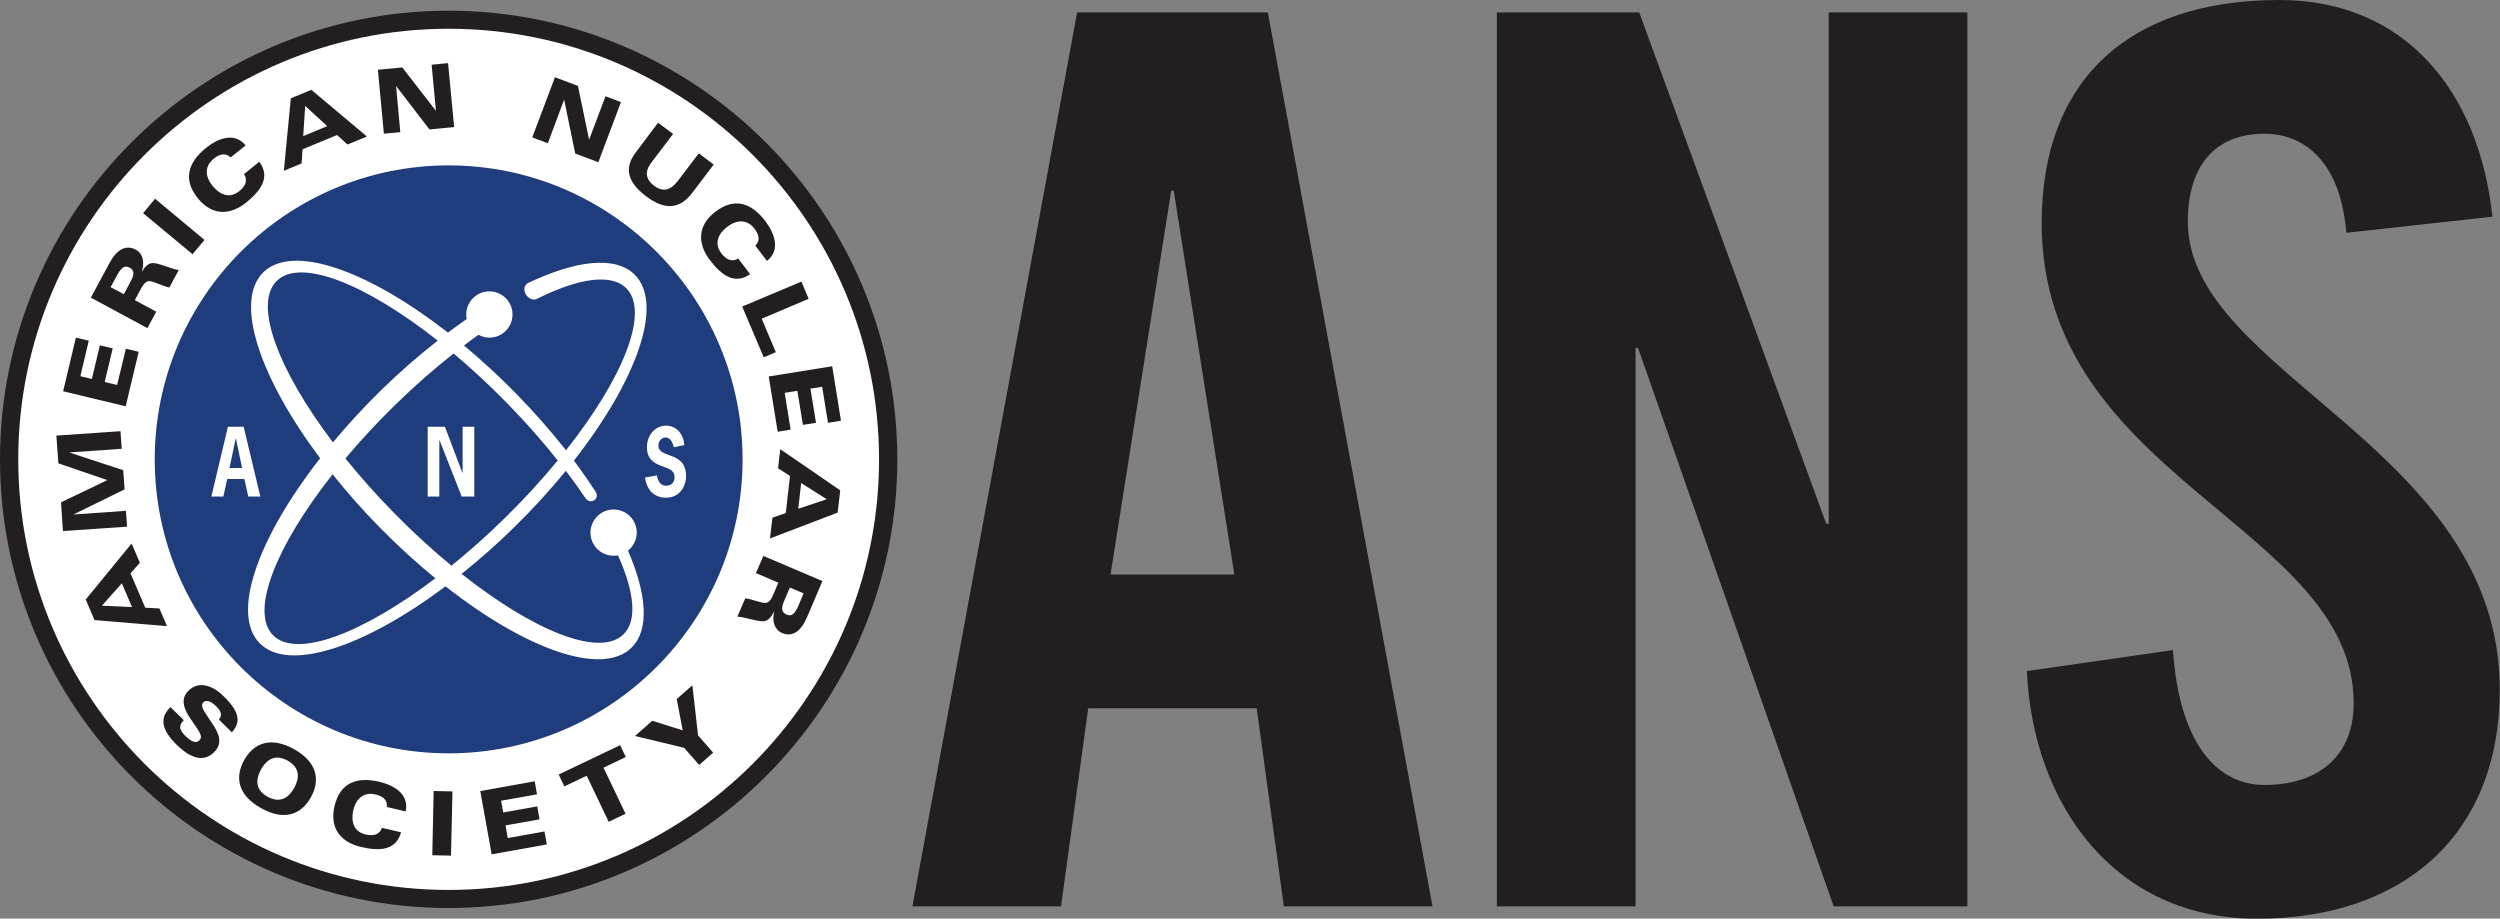 <?xml version="1.0" encoding="UTF-8" standalone="no"?><!DOCTYPE svg PUBLIC "-//W3C//DTD SVG 1.1//EN" "http://www.w3.org/Graphics/SVG/1.1/DTD/svg11.dtd"><svg width="100%" height="100%" viewBox="0 0 215 79" version="1.1" xmlns="http://www.w3.org/2000/svg" xmlns:xlink="http://www.w3.org/1999/xlink" xml:space="preserve" xmlns:serif="http://www.serif.com/" style="fill-rule:evenodd;clip-rule:evenodd;stroke-linejoin:round;stroke-miterlimit:2;"><rect x="0" y="0" width="215" height="79" fill="#808080" stroke="none"/><g><path d="M77.006,39.503c0,21.22 -17.203,38.422 -38.424,38.422c-21.216,0 -38.418,-17.202 -38.418,-38.422c0,-21.217 17.202,-38.417 38.418,-38.417c21.221,0 38.424,17.2 38.424,38.417Z" style="fill:#fff;fill-rule:nonzero;"/><path d="M38.58,2.473c-20.414,0 -37.011,16.613 -37.011,37.033c0,20.416 16.597,37.029 37.011,37.029c20.417,0 37.018,-16.613 37.018,-37.029c0,-20.42 -16.601,-37.033 -37.018,-37.033Zm0,75.617c-21.27,0 -38.58,-17.311 -38.58,-38.584c0,-21.272 17.31,-38.585 38.58,-38.585c21.271,0 38.589,17.313 38.589,38.585c0,21.273 -17.318,38.584 -38.589,38.584Z" style="fill:#231f20;fill-rule:nonzero;"/><path d="M8.764,52.089l2.592,0.12l-0.878,-2.046l-1.714,1.926Zm-0.639,1.237l-0.752,-1.771l3.946,-4.81l0.713,1.65l-0.808,0.912l1.27,2.955l1.218,0.064l0.648,1.522l-6.235,-0.522Z" style="fill:#231f20;fill-rule:nonzero;"/><path d="M5.413,45.671l-0.166,-2.471l3.984,-1.911l-4.211,-1.44l-0.173,-2.386l5.514,-0.381l0.108,1.514l-4.49,0.314l0,0.012l4.619,1.514l0.117,1.651l-4.368,2.141l0,0.015l4.484,-0.311l0.096,1.362l-5.514,0.377Z" style="fill:#231f20;fill-rule:nonzero;"/><path d="M5.429,33.65l1.096,-4.616l1.11,0.264l-0.726,3.056l0.991,0.235l0.689,-2.89l1.104,0.266l-0.69,2.889l1.068,0.252l0.752,-3.113l1.106,0.26l-1.12,4.688l-5.38,-1.291Z" style="fill:#231f20;fill-rule:nonzero;"/><path d="M10.652,25.301l0.595,-1.123c0.354,-0.647 0.268,-0.965 -0.104,-1.166c-0.469,-0.25 -0.758,0.07 -1.125,0.753l-0.506,0.93l1.14,0.606Zm-2.838,0.295l1.599,-2.968c0.627,-1.177 1.418,-1.612 2.268,-1.154c0.611,0.33 0.775,1.067 0.515,1.867l0.014,0.008c0.246,-0.396 0.544,-0.727 0.938,-0.727c0.573,0.002 1.606,0.528 2.225,0.598l-0.807,1.501c-0.556,-0.099 -1.254,-0.498 -1.657,-0.54c-0.271,-0.033 -0.501,0.117 -0.807,0.685l-0.507,0.947l1.844,0.993l-0.763,1.413l-4.862,-2.623Z" style="fill:#231f20;fill-rule:nonzero;"/><path d="M12.306,18.333l1.029,-1.243l4.252,3.543l-1.03,1.229l-4.251,-3.529Z" style="fill:#231f20;fill-rule:nonzero;"/><path d="M19.836,13.538c-0.447,-0.43 -0.97,-0.284 -1.443,0.099c-0.833,0.666 -0.754,1.551 -0.119,2.34c0.619,0.761 1.462,1.146 2.308,0.457c0.481,-0.383 0.778,-0.901 0.397,-1.454l1.32,-1.07c0.971,1.308 0.163,2.461 -1.128,3.51c-1.297,1.035 -2.865,1.229 -4.165,-0.375c-1.295,-1.618 -0.825,-3.08 0.703,-4.32c1.105,-0.884 2.479,-1.353 3.414,-0.223l-1.287,1.036Z" style="fill:#231f20;fill-rule:nonzero;"/><path d="M26.246,9.107l-0.169,2.595l2.065,-0.853l-1.896,-1.742Zm-1.235,-0.652l1.767,-0.729l4.776,4.014l-1.671,0.687l-0.895,-0.815l-2.969,1.227l-0.082,1.216l-1.528,0.632l0.602,-6.232Z" style="fill:#231f20;fill-rule:nonzero;"/><path d="M32.498,5.998l2.1,-0.197l2.885,3.722l0.007,0l-0.372,-3.957l1.416,-0.138l0.524,5.501l-2.125,0.202l-2.862,-3.725l-0.008,0l0.363,3.962l-1.413,0.131l-0.515,-5.501Z" style="fill:#231f20;fill-rule:nonzero;"/><path d="M47.727,6.643l1.975,0.745l0.958,4.614l0.007,0.004l1.407,-3.726l1.33,0.5l-1.947,5.171l-1.989,-0.748l-0.944,-4.602l-0.014,-0.014l-1.394,3.73l-1.341,-0.501l1.952,-5.173Z" style="fill:#231f20;fill-rule:nonzero;"/><path d="M59.562,16.548c-1.152,1.529 -2.453,1.491 -3.991,0.334c-1.54,-1.166 -1.966,-2.36 -0.903,-3.766l1.925,-2.561l1.293,0.964l-1.88,2.474c-0.596,0.795 -0.458,1.446 0.246,1.984c0.849,0.635 1.498,0.302 2.085,-0.474l1.758,-2.319l1.28,0.97l-1.813,2.394Z" style="fill:#231f20;fill-rule:nonzero;"/><path d="M64.959,21.126c0.438,-0.432 0.314,-0.961 -0.064,-1.447c-0.633,-0.84 -1.525,-0.799 -2.33,-0.189c-0.785,0.592 -1.19,1.427 -0.525,2.299c0.367,0.486 0.873,0.798 1.447,0.439l1.023,1.353c-1.343,0.926 -2.47,0.093 -3.475,-1.24c-1.003,-1.317 -1.133,-2.902 0.499,-4.142c1.663,-1.257 3.101,-0.74 4.301,0.837c0.841,1.123 1.265,2.508 0.122,3.406l-0.998,-1.316Z" style="fill:#231f20;fill-rule:nonzero;"/><path d="M68.92,24.215l0.624,1.482l-4.04,1.711l1.218,2.878l-1.041,0.44l-1.852,-4.362l5.091,-2.149Z" style="fill:#231f20;fill-rule:nonzero;"/><path d="M71.57,31.497l0.752,4.685l-1.115,0.178l-0.502,-3.099l-1.009,0.167l0.48,2.932l-1.124,0.179l-0.48,-2.93l-1.088,0.175l0.509,3.165l-1.113,0.179l-0.769,-4.751l5.459,-0.88Z" style="fill:#231f20;fill-rule:nonzero;"/><path d="M71.098,42.933l-2.199,-1.391l-0.246,2.212l2.445,-0.821Zm1.162,-0.761l-0.221,1.91l-5.819,2.224l0.211,-1.788l1.148,-0.393l0.362,-3.193l-1.024,-0.66l0.183,-1.645l5.16,3.545Z" style="fill:#231f20;fill-rule:nonzero;"/><path d="M67.929,50.529l-0.502,1.174c-0.292,0.676 -0.17,0.982 0.223,1.152c0.486,0.21 0.75,-0.138 1.049,-0.851l0.41,-0.975l-1.18,-0.5Zm2.8,-0.558l-1.324,3.107c-0.521,1.228 -1.262,1.734 -2.148,1.36c-0.651,-0.28 -0.872,-1.001 -0.683,-1.82l-0.016,-0.002c-0.214,0.418 -0.488,0.773 -0.871,0.811c-0.562,0.045 -1.655,-0.375 -2.274,-0.393l0.677,-1.575c0.567,0.055 1.285,0.388 1.699,0.389c0.267,0.007 0.488,-0.16 0.729,-0.75l0.42,-0.988l-1.927,-0.825l0.638,-1.474l5.08,2.16Z" style="fill:#231f20;fill-rule:nonzero;"/><path d="M15.805,61.932c-0.486,0.515 -0.37,0.856 0.163,1.38c0.684,0.669 1.024,0.531 1.184,0.356c0.268,-0.261 0.088,-0.613 -0.29,-1.15l-0.444,-0.66c-0.527,-0.763 -0.973,-1.679 -0.237,-2.431c0.956,-0.964 2.184,-0.418 3.074,0.469c1.445,1.423 1.411,2.261 0.684,3.084l-1.113,-1.098c0.366,-0.431 0.104,-0.815 -0.253,-1.155c-0.5,-0.491 -0.877,-0.539 -1.096,-0.323c-0.261,0.265 0.031,0.691 0.358,1.192l0.425,0.632c0.573,0.856 0.932,1.671 0.161,2.454c-1.088,1.091 -2.388,0.205 -3.265,-0.669c-1.587,-1.566 -1.188,-2.511 -0.498,-3.206l1.147,1.125Z" style="fill:#231f20;fill-rule:nonzero;"/><path d="M23.006,68.515c1.076,0.598 1.817,0.094 2.296,-0.75c0.471,-0.855 0.505,-1.753 -0.562,-2.349c-1.079,-0.596 -1.822,-0.091 -2.292,0.755c-0.471,0.854 -0.509,1.753 0.558,2.344Zm2.279,-4.087c2.017,1.122 2.268,2.679 1.452,4.135c-0.806,1.461 -2.265,2.071 -4.275,0.941c-2.029,-1.121 -2.274,-2.68 -1.465,-4.131c0.813,-1.461 2.265,-2.071 4.288,-0.945Z" style="fill:#231f20;fill-rule:nonzero;"/><path d="M33.271,69.403c0.062,-0.619 -0.366,-0.943 -0.97,-1.079c-1.015,-0.239 -1.682,0.359 -1.914,1.339c-0.219,0.954 0,1.859 1.059,2.102c0.596,0.143 1.183,0.067 1.395,-0.573l1.654,0.385c-0.447,1.566 -1.844,1.642 -3.464,1.258c-1.612,-0.377 -2.732,-1.509 -2.263,-3.513c0.481,-2.02 1.923,-2.541 3.853,-2.092c1.354,0.326 2.579,1.126 2.266,2.553l-1.616,-0.38Z" style="fill:#231f20;fill-rule:nonzero;"/><path d="M37.295,68.025l1.616,0.037l-0.124,5.521l-1.61,-0.032l0.118,-5.526Z" style="fill:#231f20;fill-rule:nonzero;"/><path d="M41.304,68.029l4.683,-0.839l0.196,1.121l-3.085,0.549l0.175,1.013l2.932,-0.525l0.195,1.118l-2.923,0.515l0.186,1.091l3.163,-0.567l0.202,1.116l-4.744,0.851l-0.98,-5.443Z" style="fill:#231f20;fill-rule:nonzero;"/><path d="M50.455,66.714l-1.922,0.913l-0.488,-1.017l5.288,-2.527l0.486,1.019l-1.919,0.918l1.898,3.962l-1.451,0.692l-1.892,-3.96Z" style="fill:#231f20;fill-rule:nonzero;"/><path d="M58.833,64.313l-4.221,-1.018l1.477,-1.31l2.624,0.826l-0.515,-2.694l1.346,-1.183l0.488,4.311l1.3,1.479l-1.201,1.063l-1.298,-1.474Z" style="fill:#231f20;fill-rule:nonzero;"/><path d="M38.583,14.224c-13.939,0 -25.276,11.344 -25.276,25.286c0,13.939 11.337,25.277 25.276,25.277c13.938,0 25.279,-11.338 25.279,-25.277c0,-13.942 -11.341,-25.286 -25.279,-25.286Z" style="fill:#1f3d7c;fill-rule:nonzero;"/><path d="M19.738,40.247l0.526,-2.51l0.032,0l0.525,2.51l-1.083,0Zm1.216,-3.545l-1.354,0l-1.422,6.002l1.028,0l0.338,-1.509l1.473,0l0.336,1.509l1.038,0l-1.437,-6.002Z" style="fill:#fff;fill-rule:nonzero;"/><path d="M39.786,40.657l-0.023,0l-1.501,-3.955l-1.482,0l0,6.002l1.003,0l0,-4.824l0.027,0l1.896,4.824l1.084,0l0,-6.002l-1.004,0l0,3.955Z" style="fill:#fff;fill-rule:nonzero;"/><path d="M56.626,38.315c0,-0.407 0.29,-0.691 0.61,-0.691c0.418,0 0.606,0.422 0.716,0.838l0.901,-0.186c-0.08,-1.015 -0.72,-1.673 -1.584,-1.673c-0.871,0 -1.632,0.771 -1.632,1.85c0,2.052 2.376,1.35 2.376,2.558c0,0.522 -0.328,0.764 -0.728,0.764c-0.486,0 -0.697,-0.38 -0.791,-0.888l-1.024,0.177c0.167,1.173 0.858,1.736 1.821,1.736c1.24,0 1.712,-1.099 1.712,-1.835c0,-2.241 -2.377,-1.47 -2.377,-2.65Z" style="fill:#fff;fill-rule:nonzero;"/><path d="M33.875,44.1c-1.525,-1.553 -2.921,-3.126 -4.168,-4.673c1.268,-1.51 2.68,-3.04 4.221,-4.551c1.693,-1.661 3.404,-3.153 5.082,-4.476c1.506,1.265 3.033,2.674 4.539,4.211c1.629,1.66 3.108,3.34 4.417,4.989c-1.351,1.639 -2.871,3.306 -4.548,4.951c-1.527,1.499 -3.072,2.868 -4.592,4.099c-1.639,-1.352 -3.306,-2.873 -4.951,-4.55Zm-10.4,10.522c-1.994,-2.032 0.245,-7.641 5.127,-13.832c1.21,1.509 2.544,3.029 4.011,4.524c1.591,1.624 3.215,3.101 4.827,4.419c-6.3,4.78 -11.966,6.926 -13.965,4.889Zm0.327,-30.466c2.035,-1.994 7.648,0.25 13.843,5.136c-1.643,1.288 -3.299,2.723 -4.93,4.323c-1.49,1.461 -2.849,2.949 -4.083,4.429c-4.74,-6.267 -6.859,-11.897 -4.83,-13.888Zm30.958,21.652c0,-1.099 -0.89,-1.991 -1.989,-1.991c-1.099,0 -1.99,0.892 -1.99,1.991c0,1.098 0.891,1.987 1.99,1.987c0.128,0 0.253,-0.013 0.374,-0.038c1.412,3.132 1.683,5.611 0.476,6.796c-2.042,2.005 -7.695,-0.268 -13.922,-5.199c1.509,-1.208 3.028,-2.542 4.523,-4.008c1.631,-1.601 3.117,-3.234 4.441,-4.855c0.618,0.81 1.198,1.62 1.721,2.401l0.004,-0.003c0.093,0.132 0.248,0.218 0.425,0.218c0.286,0 0.517,-0.225 0.517,-0.502c0,-0.1 -0.031,-0.193 -0.083,-0.271l0.003,-0.002c-0.58,-0.893 -1.206,-1.799 -1.895,-2.717c5.41,-6.91 7.743,-13.429 5.254,-15.969c-1.646,-1.678 -5.077,-1.272 -9.235,0.711c0,0 -0.497,0.283 -0.168,0.934c0,0 0.387,0.683 0.979,0.407c3.551,-1.772 6.392,-2.215 7.688,-0.895c2.003,2.045 -0.271,7.696 -5.199,13.922c-1.286,-1.638 -2.735,-3.292 -4.331,-4.917c-1.465,-1.495 -2.956,-2.856 -4.442,-4.094c0.416,-0.315 0.833,-0.632 1.243,-0.924c0.282,0.153 0.6,0.247 0.943,0.247c1.099,0 1.989,-0.89 1.989,-1.989c0,-1.099 -0.89,-1.989 -1.989,-1.989c-1.098,0 -1.99,0.89 -1.99,1.989c0,0.133 0.014,0.264 0.04,0.39c-0.533,0.369 -1.07,0.763 -1.61,1.168c-6.878,-5.362 -13.352,-7.665 -15.882,-5.186c-2.53,2.483 -0.349,9.006 4.887,15.989c-5.376,6.885 -7.687,13.372 -5.203,15.905c2.481,2.528 9.004,0.347 15.986,-4.888c6.92,5.426 13.454,7.77 15.998,5.274c1.557,-1.527 1.32,-4.591 -0.306,-8.347c0.456,-0.364 0.753,-0.918 0.753,-1.545Z" style="fill:#fff;fill-rule:nonzero;"/><path d="M95.508,49.405l10.646,0l-5.215,-33.01l-0.213,0l-5.218,33.01Zm-4.261,28.548l-12.781,0l14.165,-76.888l16.405,0l14.161,76.888l-12.785,0l-2.335,-17.042l-14.489,0l-2.341,17.042Z" style="fill:#231f20;fill-rule:nonzero;"/><path d="M128.728,77.953l0,-76.888l12.246,0l16.084,43.98l0.212,0l0,-43.98l11.924,0l0,76.888l-11.498,0l-16.824,-48.032l-0.212,0l0,48.032l-11.932,0Z" style="fill:#231f20;fill-rule:nonzero;"/><path d="M201.784,20.02c-0.537,-6.602 -4.048,-8.521 -7.029,-8.521c-4.268,0 -6.603,2.771 -6.603,7.559c0,13.101 26.828,19.386 26.828,40.252c0,12.676 -8.514,19.701 -20.863,19.701c-12.245,0 -19.286,-9.792 -19.806,-21.299l12.562,-1.807c0.525,7.772 3.614,11.601 7.882,11.601c4.577,0 7.661,-2.44 7.661,-7.024c0,-15.224 -26.831,-19.274 -26.831,-41.315c0,-12.246 7.45,-19.167 20.437,-19.167c10.755,0 17.163,7.769 18.327,18.636l-12.565,1.384Z" style="fill:#231f20;fill-rule:nonzero;"/></g></svg>